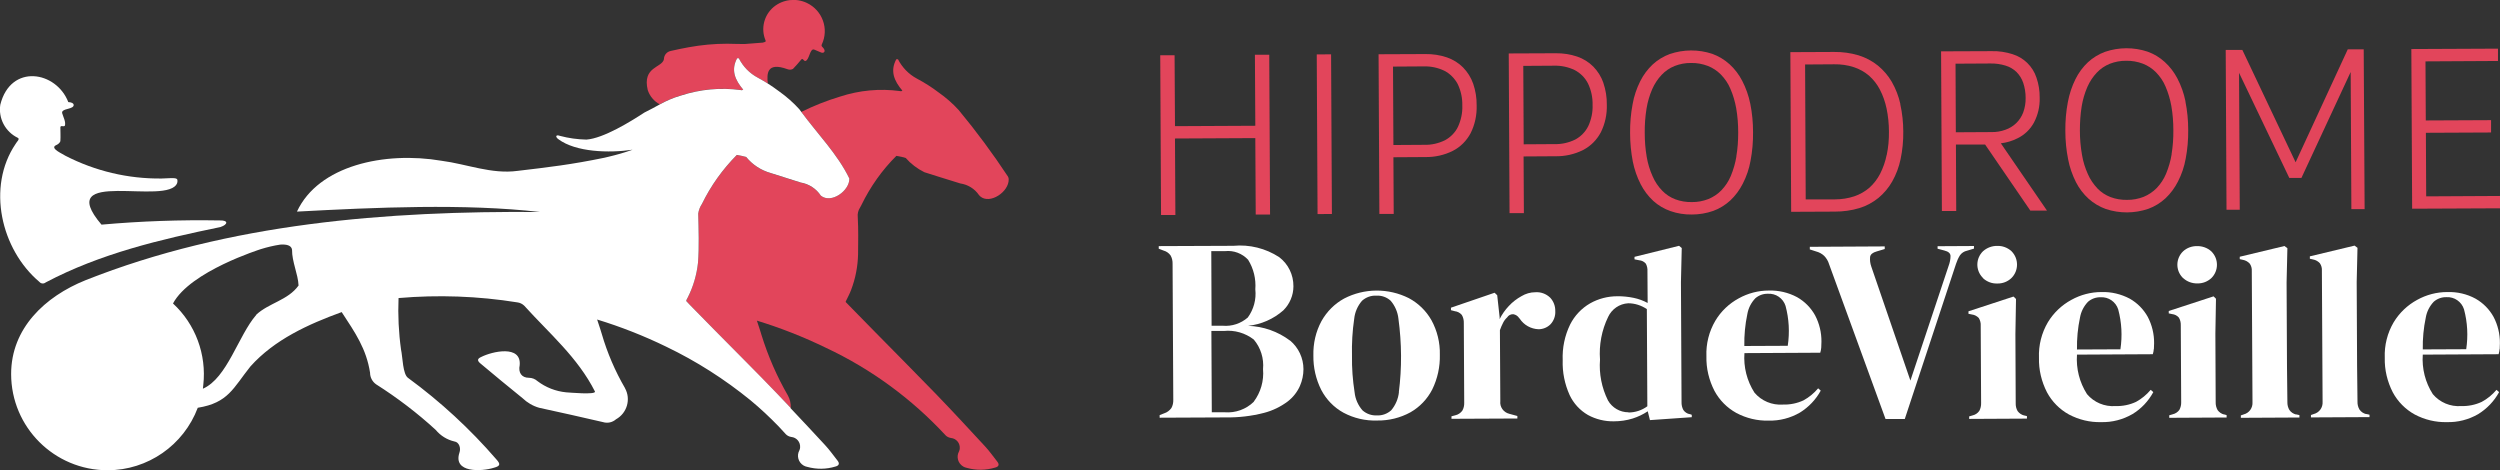 <?xml version="1.0" encoding="UTF-8"?>
<svg id="Calque_1" data-name="Calque 1" xmlns="http://www.w3.org/2000/svg" viewBox="0 0 249.28 46.91">
  <rect x="0" y="0" width="249.28" height="46.91" fill="#333333" stroke="none"/>
  <defs>
    <style>
      .cls-1 {
        fill: #fff;
      }

      .cls-2 {
        fill: #e2455b;
      }

      .cls-3 {
        fill: #0d3c37;
      }
    </style>
  </defs>
  <g id="Groupe_889" data-name="Groupe 889">
    <g id="Groupe_888" data-name="Groupe 888">
      <path id="Tracé_318" data-name="Tracé 318" class="cls-1" d="M3.93,28.11c.16.19.44.21.63.05,5.43-2.87,11.44-4.29,17.42-5.52.77-.26.8-.68-.05-.66-3.94-.07-7.89.07-11.81.42-4.92-5.79,6.69-1.78,7.55-4.16.13-.59-.14-.49-1.55-.44-3.34.04-6.63-.74-9.6-2.27-.21-.16-1.57-.72-.96-1.04.19-.07.43-.25.46-.43.03-.46,0-.91,0-1.37.02-.24.33,0,.45-.16.11-.38-.15-.83-.26-1.21-.14-.42.62-.42.94-.6.27-.1.36-.51-.34-.54-1.19-3.09-5.74-3.88-6.78.26-.21,1.36.5,2.7,1.74,3.3.26.12-.12.41-.22.62C-1.34,18.64.09,24.87,3.93,28.11"/>
      <path id="Tracé_319" data-name="Tracé 319" class="cls-2" d="M73.85,8.98s.08.01.12.02l.14-.06c-.81-.96-1.26-1.94-.61-3.13h.17c.41.82,1.07,1.5,1.88,1.93.35.19.68.38,1.01.59-.11-.99-.1-2.17,1.93-1.44.19.08.4.08.58-.02.3-.3.56-.62.84-.95.16-.15.23.2.41.16.4-.13.43-1.32.88-1.13.22.1.45.2.69.29.25.1.56-.13.09-.58-.06-.06-.08-.15-.04-.22.74-1.56.07-3.41-1.49-4.15-1.09-.51-2.37-.36-3.3.4-.97.81-1.31,2.16-.82,3.33.08.17-.11.18-.28.23-.02,0-1.03.08-1.81.14-.58,0-1.15-.02-1.73-.03-1.28,0-2.57.12-3.83.35-.6.1-1.2.24-1.8.37-.4.08-.68.43-.68.83-.18.86-2.18.72-1.61,3.08.2.6.63,1.11,1.19,1.41.66-.37,1.37-.66,2.1-.88,1.92-.63,3.96-.82,5.96-.55h0Z"/>
      <path id="Tracé_320" data-name="Tracé 320" class="cls-3" d="M62.14,15.04c.17-.01.35-.03.54-.05-.18.02-.36.04-.54.05"/>
      <path id="Tracé_321" data-name="Tracé 321" class="cls-3" d="M60.73,15.64c-.16.04-.32.08-.46.11.15-.03.31-.07.46-.11"/>
      <path id="Tracé_322" data-name="Tracé 322" class="cls-3" d="M63.07,14.94l-.08.03.08-.03"/>
      <path id="Tracé_323" data-name="Tracé 323" class="cls-2" d="M97.74,19.58c.96.83,2.88-.45,2.84-1.71,0-.09-.03-.18-.07-.26-1.52-2.3-3.16-4.52-4.92-6.64-.6-.66-1.28-1.25-2.01-1.76-.68-.52-1.4-.97-2.15-1.37-.81-.43-1.47-1.11-1.89-1.93h-.17c-.64,1.19-.2,2.17.61,3.13l-.13.06-.12-.02c-2-.27-4.04-.08-5.96.55-1.33.4-2.62.91-3.87,1.53,1.62,2.19,3.61,4.19,4.79,6.64.04,1.2-1.8,2.55-2.84,1.71-.46-.69-1.19-1.16-2.01-1.3h0c-.93-.29-2.04-.65-3-.95-.96-.27-1.81-.83-2.44-1.6-.29-.09-.63-.14-.93-.2-1.42,1.43-2.6,3.08-3.48,4.89-.2.28-.33.61-.37.96.04,1.62.1,3.27-.02,4.89-.13,1.21-.48,2.39-1.02,3.47-.04.11-.16.24-.14.36.23.26.49.5.73.76.71.73,1.44,1.47,2.17,2.21l.03.03c2.03,2.07,4.08,4.12,6.1,6.2.46.48.92.97,1.38,1.45.02-.44-.08-.87-.29-1.25-1.1-1.91-1.98-3.93-2.63-6.03-.02-.06-.24-.81-.46-1.43,2.36.72,4.67,1.63,6.89,2.71,4.5,2.11,8.55,5.08,11.93,8.73.14.14.33.23.53.26.53.05.92.51.88,1.04,0,.1-.03.2-.07.29-.3.54-.11,1.21.42,1.52.11.06.23.11.35.13.93.26,1.91.25,2.83-.03.32-.08.46-.27.22-.58-.42-.53-.81-1.09-1.27-1.58-1.59-1.72-3.19-3.45-4.82-5.14-2.02-2.09-4.07-4.14-6.1-6.21-.99-1.01-1.98-2.01-2.92-2.98-.02-.02-.02-.05-.01-.07.2-.42.4-.78.54-1.16.43-1.13.66-2.32.69-3.52.01-1.24.04-2.48-.03-3.72-.04-.34.04-.68.23-.97.06-.08.09-.18.14-.26.88-1.81,2.05-3.47,3.48-4.89.23.04.47.09.7.14.05.01.23.07.23.07.52.59,1.15,1.07,1.86,1.42.6.18,2.36.76,3.58,1.12h0c.75.11,1.43.52,1.86,1.15l.15.16h0Z"/>
      <path id="Tracé_324" data-name="Tracé 324" class="cls-1" d="M78.84,40.67c-.46-.49-.91-.97-1.38-1.45-2.01-2.09-4.07-4.14-6.1-6.2l-.03-.03c-.73-.74-1.46-1.49-2.17-2.21-.24-.25-.5-.5-.73-.76-.01-.12.11-.25.15-.36.55-1.09.89-2.26,1.02-3.47.12-1.62.06-3.26.02-4.89.05-.34.17-.67.37-.96.88-1.81,2.06-3.46,3.48-4.89.3.06.64.11.93.2.63.77,1.48,1.33,2.44,1.6.96.3,2.07.66,3,.95h0c.82.14,1.55.61,2.01,1.31,1.04.84,2.88-.51,2.84-1.71-1.18-2.44-3.18-4.45-4.79-6.64-.07-.09-.13-.18-.2-.27-.6-.66-1.27-1.25-2-1.77-.37-.28-.75-.54-1.14-.79-.33-.21-.67-.4-1.01-.59-.81-.43-1.47-1.11-1.88-1.93h-.17c-.64,1.19-.2,2.17.61,3.13l-.14.06-.12-.02c-2-.27-4.04-.08-5.96.55-.73.21-1.43.51-2.1.88-.47.25-.95.53-1.55.82-1.34.88-4.07,2.57-5.77,2.69-.89-.02-1.77-.14-2.63-.37-.47-.17-.47.12-.15.34,1.73,1.28,5.03,1.39,7.38,1.04l-.08.03c-.74.26-1.5.48-2.27.66-.16.04-.32.08-.46.11-3.29.68-5.52.94-8.66,1.31-2.58.35-5.05-.68-7.58-1.01-5.68-.96-12.27.47-14.41,5.07,7.87-.42,16.71-.82,24.24.04-15.29-.12-30.97,1.11-45.32,6.8-4.05,1.63-7.42,4.8-7.42,9.35,0,5.31,4.31,9.6,9.62,9.6,4,0,7.58-2.49,8.99-6.23,3.05-.49,3.53-1.97,5.25-4.12,2.41-2.69,5.78-4.21,9.1-5.42,1.35,2.06,2.46,3.66,2.83,6.05,0,.46.23.89.6,1.15,2.11,1.34,4.11,2.86,5.95,4.55.48.58,1.13.98,1.86,1.15.47.06.67.66.5,1.12-.66,2.03,2.21,1.89,3.44,1.5.63-.17.69-.35.23-.85-2.61-3.02-5.56-5.74-8.78-8.1-.55-.35-.55-2.12-.71-2.82-.24-1.71-.32-3.43-.25-5.15,3.95-.34,7.92-.2,11.84.43.26.03.5.15.69.33,2.52,2.79,5.33,5.15,7.06,8.57.04.33-2.53.09-2.88.07-1.04-.1-2.03-.49-2.86-1.12-.23-.21-.54-.33-.85-.33-.73,0-1.08-.52-.92-1.26.18-2.04-2.73-1.38-3.85-.81-.38.17-.4.36-.08.63,1.39,1.17,2.8,2.33,4.21,3.47.47.45,1.03.78,1.66.96,2.13.46,4.25.94,6.37,1.43.45.14.94.03,1.29-.28,1.1-.61,1.51-2,.9-3.1,0,0,0,0,0-.01-.99-1.7-1.77-3.52-2.32-5.41-.02-.06-.24-.81-.46-1.43,2.36.72,4.67,1.63,6.89,2.71,3,1.44,5.82,3.24,8.4,5.34.98.81,1.92,1.69,2.81,2.61.25.26.49.52.73.79.14.14.33.23.53.26.53.05.92.51.88,1.04,0,.1-.03.2-.07.29-.3.54-.11,1.21.42,1.52.11.06.23.11.35.13.93.26,1.91.25,2.82-.03.32-.08.46-.27.22-.58-.42-.53-.81-1.09-1.27-1.58-1.14-1.24-2.29-2.46-3.44-3.68M25.55,31.4c-1.79,2.06-2.89,6.3-5.32,7.36.02-.12.03-.25.04-.37.34-3.04-.78-6.06-3.02-8.13,1.72-3.22,8.73-5.4,8.73-5.41.64-.2,1.3-.36,1.97-.46.59-.04,1.11.06,1.17.51-.01,1.22.6,2.42.65,3.57-1.05,1.47-2.99,1.75-4.23,2.92h0Z"/>
      <g id="Groupe_986" data-name="Groupe 986">
        <path id="Tracé_397" data-name="Tracé 397" class="cls-2" d="M125.13,5.47l.04,7.07-8.01.04-.04-7.07h-1.43s.08,15.93.08,15.93h1.43s-.04-7.63-.04-7.63l8.01-.04.04,7.62h1.43s-.08-15.93-.08-15.93h-1.43Z"/>
        <rect id="Rectangle_697" data-name="Rectangle 697" class="cls-2" x="131.34" y="5.43" width="1.43" height="15.92" transform="translate(-.07 .66) rotate(-.29)"/>
        <g id="Groupe_987" data-name="Groupe 987">
          <g id="Groupe_986-2" data-name="Groupe 986-2">
            <path id="Tracé_398" data-name="Tracé 398" class="cls-2" d="M146.89,8.34c-.21-.61-.56-1.16-1.01-1.62-.45-.45-1-.79-1.61-1-.69-.23-1.41-.34-2.13-.33l-4.68.02.08,15.92h1.43s-.03-5.65-.03-5.65l3.16-.02c.96.02,1.91-.19,2.77-.62.76-.39,1.37-1.01,1.77-1.76.43-.86.63-1.81.6-2.77.01-.74-.11-1.48-.35-2.18M145.37,12.66c-.28.57-.74,1.03-1.3,1.33-.64.31-1.34.47-2.06.45l-3.07.02-.04-7.82h0l3.07-.02c.71-.02,1.42.13,2.06.44.56.29,1.02.76,1.32,1.32.32.67.48,1.4.46,2.15.03.73-.13,1.46-.44,2.13"/>
            <path id="Tracé_399" data-name="Tracé 399" class="cls-2" d="M159.88,8.27c-.21-.61-.56-1.17-1.01-1.63-.45-.45-1-.79-1.61-1-.69-.23-1.41-.34-2.13-.33l-4.69.02.08,15.92h1.43s-.03-5.65-.03-5.65l3.16-.02c.96.02,1.91-.19,2.77-.62.76-.39,1.37-1.01,1.77-1.76.43-.86.63-1.81.6-2.77.01-.74-.11-1.48-.35-2.18M158.36,12.59c-.28.57-.74,1.03-1.3,1.33-.64.31-1.34.47-2.06.45l-3.07.02-.04-7.82h0l3.07-.02c.71-.02,1.42.13,2.06.44.57.3,1.03.76,1.32,1.33.32.67.48,1.4.46,2.15.03.73-.13,1.46-.44,2.13"/>
            <path id="Tracé_400" data-name="Tracé 400" class="cls-2" d="M174.52,10.33c-.16-.79-.43-1.56-.8-2.27-.32-.62-.75-1.19-1.27-1.66-.5-.45-1.08-.8-1.71-1.03-1.38-.46-2.88-.45-4.25.02-.63.23-1.21.59-1.7,1.04-.51.48-.93,1.05-1.24,1.67-.36.72-.62,1.49-.76,2.29-.18.95-.26,1.91-.25,2.87,0,.96.09,1.91.27,2.85.16.79.42,1.55.79,2.27.32.62.74,1.18,1.26,1.66.5.45,1.08.79,1.71,1.01.68.24,1.4.35,2.13.34h0c.72,0,1.44-.12,2.13-.36.63-.23,1.21-.59,1.7-1.04.51-.48.93-1.05,1.25-1.68.37-.72.63-1.49.77-2.28.18-.94.26-1.9.25-2.86,0-.96-.09-1.91-.28-2.85M173.14,15.6c-.11.67-.3,1.32-.56,1.95-.22.53-.54,1.01-.94,1.43-.37.38-.81.67-1.3.87-.52.2-1.08.31-1.65.3h0c-.56.01-1.12-.08-1.65-.28-.49-.19-.94-.48-1.3-.86-.4-.41-.72-.89-.95-1.42-.28-.62-.48-1.27-.59-1.93-.14-.8-.2-1.6-.2-2.41-.01-.82.05-1.63.18-2.43.11-.67.3-1.32.57-1.94.23-.52.55-1.01.94-1.42.36-.38.8-.68,1.29-.88.52-.2,1.08-.31,1.65-.3.56-.01,1.12.09,1.65.29.49.19.94.48,1.31.86.4.41.73.89.95,1.42.27.62.46,1.27.58,1.94.14.8.2,1.6.2,2.41,0,.81-.05,1.62-.19,2.41"/>
            <path id="Tracé_401" data-name="Tracé 401" class="cls-2" d="M189.49,10.38c-.17-.78-.46-1.52-.85-2.21-.36-.62-.83-1.17-1.39-1.63-.57-.46-1.22-.8-1.92-1.02-.8-.24-1.63-.35-2.46-.34l-4.35.02.08,15.92h0l4.35-.02c.83,0,1.66-.11,2.45-.35.7-.21,1.34-.56,1.91-1.02.55-.46,1.02-1.02,1.37-1.64.39-.69.67-1.44.83-2.21.19-.9.28-1.82.27-2.74,0-.93-.1-1.85-.3-2.75M188.12,15.46c-.13.65-.35,1.28-.65,1.87-.27.52-.63.99-1.06,1.38-.44.38-.95.67-1.5.86-.63.21-1.29.31-1.95.31h-2.91s-.06-13.45-.06-13.45l2.91-.02c.66-.01,1.33.08,1.96.29.55.18,1.06.47,1.5.84.44.39.81.86,1.08,1.38.31.59.53,1.23.67,1.88.16.77.24,1.55.24,2.33.01.78-.06,1.56-.22,2.32"/>
            <path id="Tracé_402" data-name="Tracé 402" class="cls-2" d="M199.51,14.29c.59-.07,1.16-.24,1.68-.51.69-.34,1.25-.88,1.62-1.56.4-.76.6-1.62.57-2.48.01-.68-.1-1.36-.32-2-.37-1.12-1.26-1.99-2.39-2.34-.67-.21-1.37-.32-2.07-.3l-5.05.02.08,15.92h1.43s-.03-6.63-.03-6.63h2.91s4.51,6.59,4.51,6.59h1.66s-4.6-6.71-4.6-6.71ZM195.02,13.19l-.03-6.84,3.48-.02c.51-.01,1.01.06,1.5.21.41.12.79.34,1.1.64.3.3.53.67.67,1.08.16.48.24.98.24,1.49.01.5-.07.99-.24,1.46-.15.4-.39.77-.7,1.07-.31.3-.68.52-1.08.66-.44.16-.9.24-1.37.23l-3.55.02Z"/>
            <path id="Tracé_403" data-name="Tracé 403" class="cls-2" d="M217.92,10.11c-.16-.79-.43-1.56-.8-2.27-.32-.62-.75-1.19-1.27-1.66-.49-.45-1.07-.8-1.71-1.03-1.38-.46-2.88-.45-4.25.02-.63.23-1.21.59-1.7,1.04-.51.48-.93,1.05-1.24,1.68-.36.72-.61,1.49-.76,2.29-.18.94-.26,1.9-.25,2.87,0,.96.09,1.91.28,2.85.15.79.42,1.55.78,2.27.32.62.74,1.18,1.26,1.65.5.45,1.08.79,1.71,1.02,1.38.46,2.88.45,4.25-.02.63-.23,1.21-.59,1.7-1.04.51-.48.93-1.05,1.25-1.68.37-.72.63-1.49.77-2.28.18-.94.26-1.9.25-2.86,0-.96-.09-1.91-.28-2.85M216.54,15.38c-.11.67-.3,1.32-.56,1.95-.22.53-.54,1.01-.94,1.43-.37.37-.81.67-1.3.87-.52.2-1.08.31-1.65.3h0c-.56.01-1.12-.08-1.65-.28-.49-.19-.94-.48-1.3-.86-.39-.42-.72-.89-.95-1.42-.28-.62-.48-1.26-.59-1.93-.14-.8-.21-1.6-.21-2.41,0-.82.05-1.63.18-2.43.11-.67.3-1.32.57-1.94.23-.52.55-1.01.94-1.42.36-.38.8-.68,1.29-.88.52-.2,1.08-.31,1.65-.3.56-.01,1.12.09,1.65.29.49.19.94.48,1.31.86.4.41.73.89.95,1.42.27.62.46,1.27.58,1.94.14.8.2,1.6.2,2.41.01.81-.05,1.62-.18,2.41"/>
            <path id="Tracé_405" data-name="Tracé 405" class="cls-2" d="M235.69,4.92h-1.59l-5.2,11.26-5.31-11.2h-1.66s.08,15.93.08,15.93h1.32s-.07-13.65-.07-13.65l5.01,10.48h1.21s4.91-10.56,4.91-10.56l.07,13.67h1.32s-.09-15.92-.09-15.92Z"/>
            <path id="Tracé_407" data-name="Tracé 407" class="cls-2" d="M249.27,19.54l-7.35.04-.03-6.34,6.5-.03v-1.23s-6.51.03-6.51.03l-.03-5.89,7.23-.04v-1.23s-8.64.04-8.64.04l.08,15.92,8.76-.04v-1.23Z"/>
            <path id="Tracé_408" data-name="Tracé 408" class="cls-1" d="M128.63,33.96c-1.21-.91-2.67-1.42-4.18-1.47,1.3-.14,2.52-.67,3.51-1.54.64-.63,1.01-1.5,1.01-2.4.01-1.14-.51-2.22-1.42-2.91-1.35-.88-2.96-1.28-4.57-1.13l-7.44.03v.26l.47.18c.29.08.54.25.71.49.15.26.21.56.2.85l.07,13.54c.01.29-.05.58-.19.83-.18.24-.42.43-.71.52l-.46.18v.26l6.59-.03c1.28.02,2.57-.13,3.81-.45.86-.22,1.66-.61,2.37-1.14.53-.41.95-.94,1.22-1.55.23-.53.35-1.1.35-1.67,0-1.1-.49-2.15-1.34-2.86M120.76,25.04h1.4c.86-.09,1.7.23,2.29.86.55.88.8,1.92.72,2.95.11,1-.16,2-.75,2.81-.69.6-1.59.9-2.5.82h-1.11s-.03-7.44-.03-7.44ZM125.02,40.06c-.77.75-1.82,1.13-2.89,1.05h-1.3s-.04-8.11-.04-8.11h1.24c1.07-.11,2.14.2,2.99.86.69.82,1.02,1.88.92,2.95.1,1.16-.23,2.32-.93,3.25"/>
            <path id="Tracé_409" data-name="Tracé 409" class="cls-1" d="M142.74,31.94c-.53-.94-1.31-1.7-2.26-2.21-2.03-1.02-4.44-1.01-6.46.04-.95.52-1.72,1.3-2.25,2.24-.57,1.05-.84,2.24-.81,3.43-.02,1.2.25,2.38.79,3.45.5.95,1.26,1.74,2.21,2.26,1.03.55,2.19.82,3.35.78h0c1.16.02,2.31-.26,3.33-.82.93-.53,1.68-1.32,2.17-2.27.53-1.08.79-2.27.76-3.47.03-1.2-.26-2.39-.84-3.45M139.49,39.11c-.07.66-.34,1.29-.77,1.8-.39.35-.9.54-1.42.51h0c-.53.03-1.04-.15-1.44-.5-.44-.5-.72-1.13-.79-1.8-.19-1.21-.28-2.43-.26-3.65-.03-1.23.04-2.46.22-3.68.07-.67.34-1.29.78-1.8.39-.35.91-.54,1.43-.51.52-.03,1.03.15,1.42.5.44.51.71,1.14.78,1.8.33,2.43.35,4.9.04,7.33"/>
            <path id="Tracé_410" data-name="Tracé 410" class="cls-1" d="M154.56,29.67c-.4-.38-.93-.57-1.47-.53-.49,0-.96.14-1.38.39-.47.26-.9.59-1.26.98-.37.39-.68.83-.92,1.31v-.2l-.24-2.18-.26-.25-4.35,1.49v.25l.38.1c.27.03.52.16.7.37.15.25.21.54.2.82l.04,7.94c.01.27-.05.55-.19.79-.17.23-.42.4-.7.46l-.38.1v.25h0l6.57-.03v-.25l-.81-.22c-.57-.14-.96-.68-.89-1.26l-.04-7.08c.09-.25.19-.49.31-.72.1-.21.24-.39.41-.55.13-.21.36-.33.61-.32.24.04.46.18.59.39l.05.05c.42.64,1.12,1.03,1.88,1.06.44,0,.86-.17,1.18-.48.34-.35.52-.84.49-1.33.01-.5-.17-.98-.51-1.34"/>
            <path id="Tracé_411" data-name="Tracé 411" class="cls-1" d="M168.49,41.3c-.26-.05-.49-.2-.64-.42-.13-.24-.19-.52-.18-.79l-.06-11.94.08-3.42-.27-.22-4.44,1.1v.25l.46.09c.26.02.5.14.67.34.12.23.18.49.16.75l.02,3.17c-.44-.24-.91-.41-1.39-.51-.54-.11-1.09-.17-1.64-.16-.95,0-1.88.24-2.71.71-.85.49-1.55,1.23-1.99,2.11-.54,1.11-.79,2.33-.74,3.56-.04,1.2.2,2.38.69,3.47.39.83,1.03,1.53,1.83,1.99.79.43,1.69.65,2.59.63h0c.63,0,1.26-.09,1.87-.28.53-.17,1.04-.41,1.5-.72l.22.88,4.17-.29v-.24l-.22-.08ZM162.37,41.11h0c-.84,0-1.61-.45-2.03-1.17-.63-1.26-.91-2.68-.8-4.08-.11-1.47.17-2.94.81-4.26.37-.79,1.13-1.31,2-1.36.66,0,1.31.21,1.86.58l.05,9.69c-.54.4-1.2.62-1.88.62"/>
            <path id="Tracé_412" data-name="Tracé 412" class="cls-1" d="M181.6,34.64c.01-.19.02-.38.02-.57.01-.91-.21-1.82-.63-2.62-.42-.76-1.04-1.39-1.8-1.82-.86-.46-1.84-.69-2.82-.66h0c-1.05,0-2.08.27-3,.78-.96.52-1.77,1.29-2.33,2.23-.63,1.07-.94,2.3-.89,3.54-.03,1.2.25,2.38.8,3.45.5.93,1.26,1.7,2.19,2.21.98.52,2.09.79,3.2.76,1.1.03,2.18-.25,3.13-.8.87-.54,1.59-1.29,2.08-2.19l-.26-.23c-.41.49-.91.9-1.46,1.2-.64.3-1.35.44-2.05.42-1.08.08-2.14-.36-2.84-1.19-.75-1.17-1.1-2.55-1-3.94l7.56-.04c.05-.17.09-.34.1-.52M178.27,34.48l-4.34.02c-.02-1.07.08-2.14.3-3.18.1-.59.38-1.14.8-1.58.35-.3.79-.46,1.25-.45.79-.05,1.52.45,1.76,1.21.35,1.3.42,2.65.22,3.98"/>
            <path id="Tracé_413" data-name="Tracé 413" class="cls-1" d="M193.2,24.54v.26l.68.18c.4.1.6.28.61.54,0,.34-.07.67-.19.99l-3.81,11.44-3.9-11.37c-.11-.31-.15-.63-.12-.96.04-.26.26-.44.66-.55l.8-.24v-.26l-7.47.04v.26l.62.2c.31.08.59.23.82.45.22.23.39.51.48.82l5.63,15.44h0s1.92,0,1.92,0l5.11-15.47c.1-.3.22-.58.39-.85.17-.24.42-.4.7-.46l.7-.21v-.26l-3.63.02Z"/>
            <path id="Tracé_415" data-name="Tracé 415" class="cls-1" d="M201.84,41.43c-.26-.06-.5-.22-.66-.44-.14-.24-.2-.51-.19-.79l-.03-6.89.06-3.5-.25-.24-4.49,1.47v.25l.35.07c.26.03.5.16.68.35.14.23.21.5.19.77l.04,7.7c.01.27-.05.55-.18.79-.16.23-.4.39-.67.45l-.34.1v.25l5.76-.03v-.25l-.25-.06Z"/>
            <path id="Tracé_416" data-name="Tracé 416" class="cls-1" d="M197.74,27.75c.39.35.89.54,1.42.52.52.01,1.02-.18,1.4-.54.74-.73.75-1.93.02-2.67,0,0-.02-.02-.03-.03-.38-.34-.89-.53-1.4-.51-.52-.01-1.02.18-1.41.52-.74.71-.77,1.88-.06,2.63.02.03.05.05.07.07"/>
            <path id="Tracé_417" data-name="Tracé 417" class="cls-1" d="M214.77,34.79c.01-.19.02-.38.02-.57.01-.91-.21-1.82-.63-2.62-.42-.76-1.04-1.39-1.8-1.82-.87-.46-1.84-.69-2.82-.66-1.05,0-2.08.27-3,.78-.96.52-1.77,1.29-2.34,2.23-.63,1.07-.94,2.3-.89,3.54-.03,1.2.25,2.38.8,3.45.5.93,1.26,1.7,2.19,2.21.98.52,2.09.79,3.2.76,1.1.03,2.18-.25,3.13-.8.88-.53,1.59-1.29,2.08-2.19l-.26-.23c-.41.49-.91.9-1.46,1.2-.64.3-1.35.44-2.05.42-1.08.08-2.14-.36-2.84-1.19-.75-1.17-1.1-2.55-1-3.94l7.56-.04c.05-.17.09-.34.1-.52M211.44,34.83l-4.34.02c-.02-1.07.08-2.14.3-3.18.1-.59.38-1.14.8-1.58.35-.3.79-.46,1.25-.45.79-.05,1.52.45,1.76,1.21.35,1.3.42,2.65.22,3.98"/>
            <path id="Tracé_418" data-name="Tracé 418" class="cls-1" d="M217.7,27.74c.38.35.89.53,1.41.52.52.01,1.01-.18,1.39-.53.74-.73.74-1.92.01-2.65,0,0-.02-.02-.03-.03-.38-.34-.89-.52-1.4-.51-.52-.01-1.02.17-1.4.52-.74.71-.76,1.88-.06,2.61.02.02.04.05.07.07"/>
            <path id="Tracé_419" data-name="Tracé 419" class="cls-1" d="M221.77,41.33c-.26-.06-.49-.22-.65-.44-.13-.24-.2-.51-.19-.78l-.03-6.85.06-3.47-.24-.24-4.47,1.46v.24l.34.07c.26.03.5.15.67.35.14.23.2.5.19.77l.04,7.65c.01.27-.05.54-.18.78-.16.22-.4.38-.67.44l-.34.1v.25l5.72-.03v-.24l-.25-.07Z"/>
            <path id="Tracé_420" data-name="Tracé 420" class="cls-1" d="M228.94,41.33c-.27-.07-.5-.22-.66-.45-.14-.24-.21-.51-.2-.79,0-.59-.01-1.18-.02-1.77-.01-.59-.02-1.19-.02-1.8l-.04-8.35.08-3.42-.29-.22-4.46,1.07v.24l.32.07c.26.05.5.18.68.38.15.22.22.48.2.74l.07,13.07c.04.57-.33,1.08-.87,1.22l-.29.1v.24h0l5.84-.03v-.24l-.31-.07Z"/>
            <path id="Tracé_421" data-name="Tracé 421" class="cls-1" d="M235.93,41.29c-.27-.07-.5-.22-.66-.45-.14-.24-.21-.51-.2-.79,0-.59-.01-1.18-.02-1.77-.01-.59-.02-1.19-.02-1.8l-.04-8.35.08-3.42-.29-.22-4.46,1.07v.24l.32.07c.26.05.5.18.68.38.15.22.22.48.2.74l.07,13.07c.04.57-.33,1.08-.87,1.22l-.29.1v.24h0l5.84-.03v-.24l-.31-.07Z"/>
            <path id="Tracé_422" data-name="Tracé 422" class="cls-1" d="M249.25,34.79c.01-.19.02-.38.02-.57.01-.91-.21-1.82-.63-2.62-.42-.76-1.04-1.39-1.8-1.82-.86-.47-1.84-.69-2.82-.66h0c-1.05,0-2.08.27-3,.78-.96.52-1.77,1.29-2.34,2.23-.63,1.07-.94,2.3-.89,3.54-.03,1.2.25,2.38.8,3.45.5.93,1.26,1.7,2.19,2.21.98.52,2.09.79,3.2.76,1.1.03,2.18-.25,3.13-.8.87-.54,1.59-1.29,2.08-2.19l-.26-.23c-.41.49-.91.9-1.47,1.2-.64.3-1.35.44-2.05.42-1.08.08-2.13-.36-2.83-1.19-.75-1.17-1.1-2.55-1-3.94l7.56-.04c.05-.17.09-.34.1-.52M245.92,34.82l-4.34.02c-.02-1.07.08-2.14.3-3.18.1-.59.38-1.14.8-1.58.35-.3.79-.46,1.25-.45h0c.79-.05,1.52.45,1.76,1.21.35,1.3.42,2.65.22,3.98"/>
          </g>
        </g>
      </g>
    </g>
  </g>
</svg>